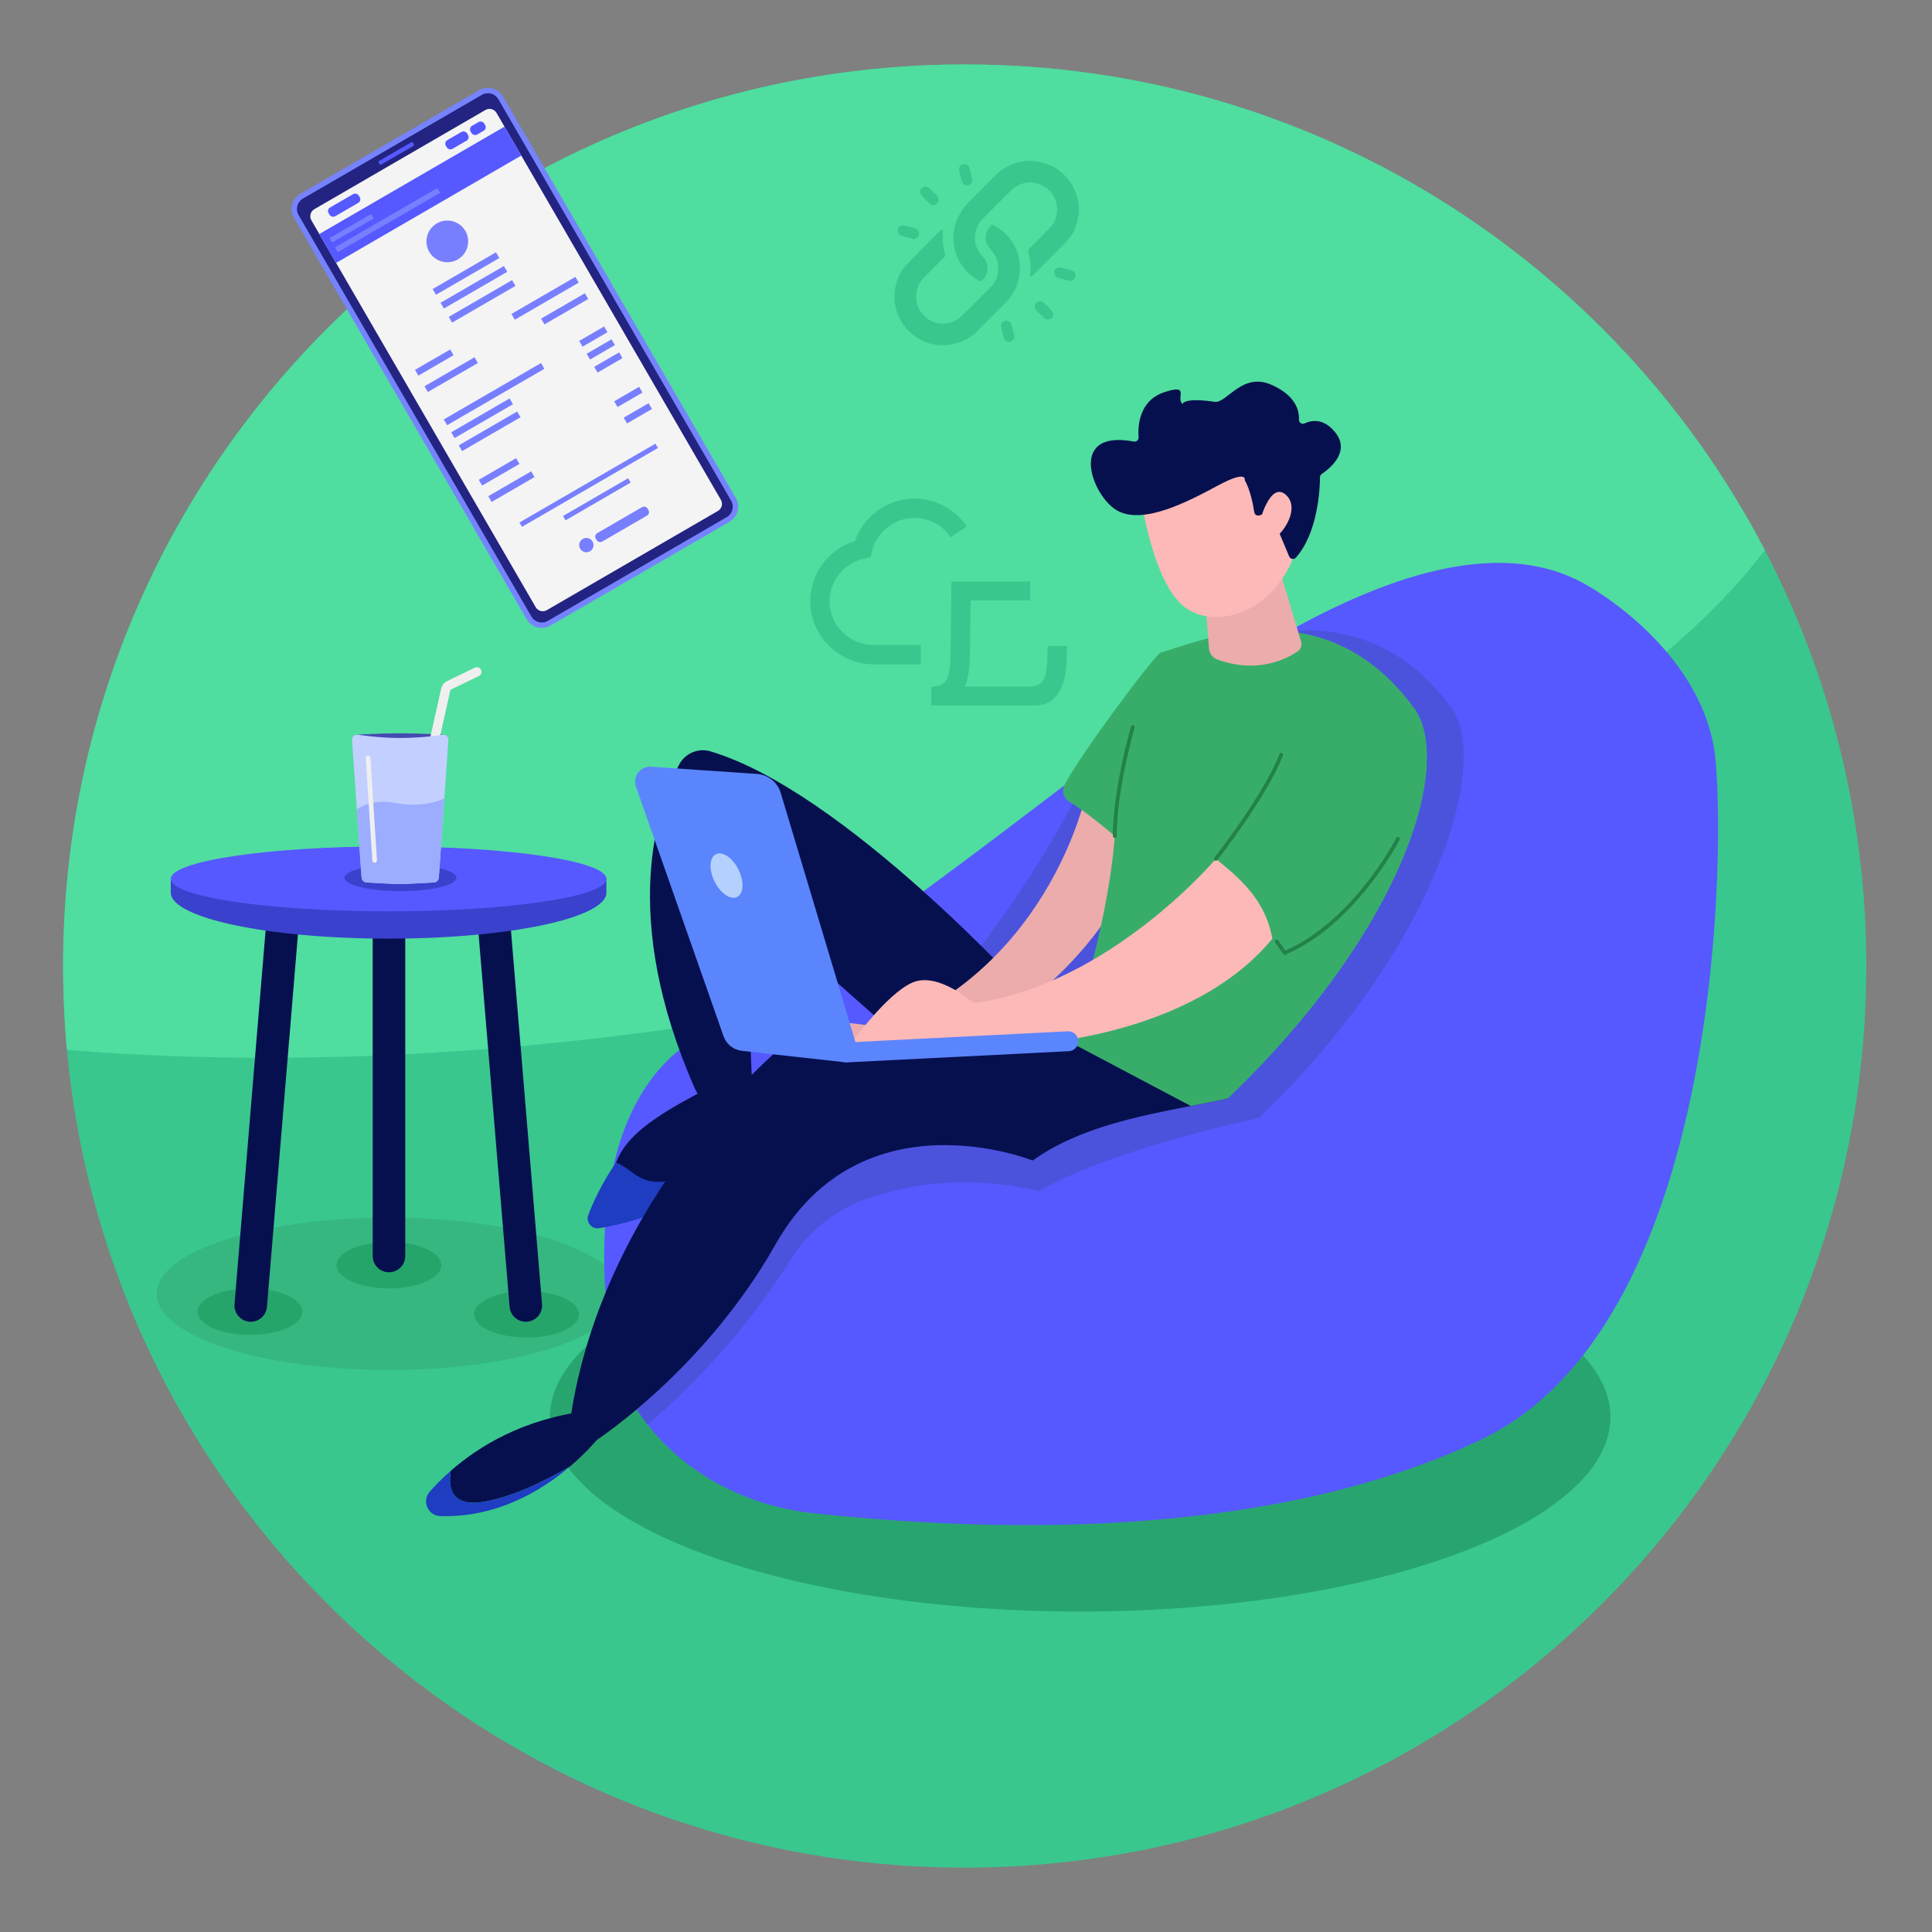 <svg xmlns="http://www.w3.org/2000/svg" xmlns:xlink="http://www.w3.org/1999/xlink" id="Warstwa_1" data-name="Warstwa 1" viewBox="0 0 500 500"><rect x="0" y="0" width="500" height="500" fill="#808080" stroke="none"/><defs><clipPath id="clippath"><path d="M292.742,188.026c-.048.161-4.718,16.223-4.677,28.361,0,.251.205.454.455.454s.457-.205.455-.457c-.039-12.005,4.594-27.942,4.642-28.102.071-.241-.067-.494-.309-.566-.043-.012-.086-.018-.129-.018-.199,0-.38.127-.438.328" style="fill: #228249; stroke-width: 0px;"></path></clipPath><clipPath id="clippath-1"><path d="M331.18,195.146c-4.273,10.825-16.758,26.697-16.885,26.856-.155.198-.122.485.076.64.083.066.184.098.283.098.134,0,.268-.059.358-.173.125-.16,12.695-16.136,17.015-27.086.094-.235-.023-.5-.256-.592-.055-.022-.112-.032-.168-.032-.182,0-.353.109-.423.288" style="fill: #228249; stroke-width: 0px;"></path></clipPath><clipPath id="clippath-2"><path d="M361.391,216.897c-.109.215-11.054,21.366-28.734,29.141l-1.873-2.647c-.148-.208-.433-.253-.636-.11-.207.146-.254.43-.11.636l2.301,3.251.339-.145c18.182-7.785,29.414-29.493,29.525-29.711.115-.225.025-.5-.199-.614-.065-.033-.135-.049-.205-.049-.164,0-.325.089-.408.248" style="fill: #228249; stroke-width: 0px;"></path></clipPath></defs><path d="M483,250.01c0,128.87-104.47,233.33-233.33,233.33-121.55,0-221.4-92.93-232.35-211.63-.65-7.15-.99-14.38-.99-21.7C16.33,121.14,120.8,16.68,249.67,16.68c90.04,0,168.18,51.01,207.08,125.71,16.77,32.2,26.25,68.8,26.25,107.62Z" style="fill: #39c78d; stroke-width: 0px;"></path><path d="M456.75,142.39c-43.07,56.58-154.73,106.99-290.26,124.83-52.95,6.97-103.67,8.19-149.17,4.49-.65-7.15-.99-14.38-.99-21.7C16.33,121.14,120.8,16.68,249.67,16.68c90.04,0,168.18,51.01,207.08,125.71Z" style="fill: #50dda0; stroke-width: 0px;"></path><ellipse cx="279.553" cy="366.737" rx="137.225" ry="50.337" style="fill: #28a56f; stroke-width: 0px;"></ellipse><g><rect x="102.663" y="28.75" width="61.159" height="127.731" rx="3.81" ry="3.81" transform="translate(-28.481 79.33) rotate(-30.106)" style="fill: #232382; stroke-width: 0px;"></rect><path d="M124.715,24.542c1.487-.862,3.39-.356,4.252,1.131l60.249,103.907c.862,1.487.356,3.391-1.131,4.253l-46.316,26.855c-1.487.862-3.391.356-4.253-1.131l-60.249-103.907c-.862-1.487-.356-3.39,1.131-4.252l46.316-26.855ZM124.015,23.333l-46.316,26.855c-2.151,1.247-2.886,4.012-1.639,6.162l60.249,103.907c1.247,2.151,4.012,2.886,6.162,1.639l46.316-26.855c2.151-1.247,2.886-4.012,1.639-6.162l-60.249-103.907c-1.247-2.151-4.012-2.886-6.162-1.639" style="fill: #7683ff; stroke-width: 0px;"></path><path d="M106.916,37.8l-8.168,4.736c-.204.119-.466.049-.585-.155l-.114-.196c-.119-.204-.049-.466.156-.585l8.168-4.736c.204-.118.466-.049.584.155l.114.196c.118.204.049.466-.155.584" style="fill: #5659ff; stroke-width: 0px;"></path><g><path d="M81.346,54.139c-1.005.583-1.347,1.869-.764,2.873l58.059,100.131c.579.998,1.853,1.343,2.855.775l44.322-25.699c.99-.587,1.325-1.864.746-2.863l-58.059-100.131c-.582-1.004-1.869-1.347-2.873-.764l-44.285,25.678Z" style="fill: #f4f4f4; stroke-width: 0px;"></path><rect x="84.555" y="51.79" width="9.034" height="2.62" rx="1.053" ry="1.053" transform="translate(-14.619 51.843) rotate(-30.106)" style="fill: #5659ff; stroke-width: 0px;"></rect><rect x="81.075" y="46.085" width="55.394" height="8.65" transform="translate(-10.612 61.361) rotate(-30.106)" style="fill: #5659ff; stroke-width: 0px;"></rect><rect x="115.075" y="35.023" width="6.369" height="2.62" rx="1.053" ry="1.053" transform="translate(-2.271 64.221) rotate(-30.106)" style="fill: #5659ff; stroke-width: 0px;"></rect><rect x="121.628" y="31.885" width="4.088" height="2.62" rx="1.053" ry="1.053" transform="translate(.033 66.513) rotate(-30.106)" style="fill: #5659ff; stroke-width: 0px;"></rect><rect x="84.795" y="58.409" width="12.432" height="1.317" transform="translate(-17.351 53.62) rotate(-30.106)" style="fill: #787fff; stroke-width: 0px;"></rect><rect x="111.115" y="69.931" width="18.952" height="1.728" transform="translate(-19.243 70.04) rotate(-30.106)" style="fill: #787fff; stroke-width: 0px;"></rect><rect x="113.173" y="73.482" width="18.952" height="1.728" transform="translate(-20.746 71.552) rotate(-30.106)" style="fill: #787fff; stroke-width: 0px;"></rect><rect x="115.29" y="77.133" width="18.952" height="1.728" transform="translate(-22.292 73.106) rotate(-30.106)" style="fill: #787fff; stroke-width: 0px;"></rect><rect x="107.13" y="92.96" width="10.528" height="1.728" transform="translate(-31.9 69.035) rotate(-30.106)" style="fill: #787fff; stroke-width: 0px;"></rect><rect x="109.29" y="96.089" width="14.955" height="1.728" transform="translate(-32.88 71.651) rotate(-30.106)" style="fill: #787fff; stroke-width: 0px;"></rect><rect x="113.318" y="101.135" width="29.092" height="1.728" transform="translate(-33.914 77.898) rotate(-30.106)" style="fill: #787fff; stroke-width: 0px;"></rect><rect x="149.827" y="86.239" width="7.457" height="1.728" transform="translate(-22.976 88.775) rotate(-30.106)" style="fill: #787fff; stroke-width: 0px;"></rect><rect x="151.756" y="89.565" width="7.457" height="1.728" transform="translate(-24.384 90.192) rotate(-30.106)" style="fill: #787fff; stroke-width: 0px;"></rect><rect x="116.031" y="107.377" width="17.468" height="1.728" transform="translate(-37.463 77.185) rotate(-30.106)" style="fill: #787fff; stroke-width: 0px;"></rect><rect x="153.713" y="92.941" width="7.457" height="1.728" transform="translate(-25.814 91.629) rotate(-30.106)" style="fill: #787fff; stroke-width: 0px;"></rect><rect x="117.989" y="110.753" width="17.468" height="1.728" transform="translate(-38.893 78.623) rotate(-30.106)" style="fill: #787fff; stroke-width: 0px;"></rect><rect x="123.587" y="121.256" width="11.161" height="1.728" transform="translate(-43.831 81.266) rotate(-30.106)" style="fill: #787fff; stroke-width: 0px;"></rect><rect x="158.886" y="101.862" width="7.457" height="1.728" transform="translate(-29.591 95.427) rotate(-30.106)" style="fill: #787fff; stroke-width: 0px;"></rect><rect x="125.932" y="125.076" width="12.832" height="1.728" transform="translate(-45.318 83.377) rotate(-30.106)" style="fill: #787fff; stroke-width: 0px;"></rect><rect x="153.259" y="134.435" width="15.493" height="2.541" rx="1.021" ry="1.021" transform="translate(-46.351 99.069) rotate(-30.106)" style="fill: #787fff; stroke-width: 0px;"></rect><rect x="161.344" y="106.101" width="7.457" height="1.728" transform="translate(-31.385 97.232) rotate(-30.106)" style="fill: #787fff; stroke-width: 0px;"></rect><rect x="139.587" y="79.061" width="13.096" height="1.728" transform="translate(-20.377 84.085) rotate(-30.106)" style="fill: #787fff; stroke-width: 0px;"></rect><rect x="132.02" y="124.928" width="40.673" height="1.301" transform="translate(-42.438 93.365) rotate(-30.106)" style="fill: #787fff; stroke-width: 0px;"></rect><rect x="144.721" y="128.562" width="19.486" height="1.301" transform="translate(-43.976 94.912) rotate(-30.106)" style="fill: #787fff; stroke-width: 0px;"></rect><rect x="131.509" y="76.333" width="19.122" height="1.728" transform="translate(-19.692 81.176) rotate(-30.106)" style="fill: #787fff; stroke-width: 0px;"></rect><rect x="84.988" y="56.245" width="30.624" height="1.421" transform="translate(-15.038 57.995) rotate(-30.106)" style="fill: #787fff; stroke-width: 0px;"></rect><circle cx="115.766" cy="62.473" r="5.399" style="fill: #787fff; stroke-width: 0px;"></circle><circle cx="151.751" cy="141.071" r="1.855" style="fill: #787fff; stroke-width: 0px;"></circle></g></g><g><ellipse cx="100.666" cy="334.838" rx="60.122" ry="19.717" style="fill: #35b77f; stroke-width: 0px;"></ellipse><ellipse cx="64.693" cy="339.453" rx="13.564" ry="6.013" style="fill: #26a56b; stroke-width: 0px;"></ellipse><ellipse cx="136.27" cy="340.142" rx="13.564" ry="6.013" style="fill: #26a56b; stroke-width: 0px;"></ellipse><ellipse cx="100.666" cy="327.427" rx="13.564" ry="6.013" style="fill: #26a56b; stroke-width: 0px;"></ellipse></g><g><line x1="73.461" y1="234.814" x2="64.891" y2="337.856" style="fill: none; stroke: #07104f; stroke-linecap: round; stroke-miterlimit: 10; stroke-width: 8.429px;"></line><line x1="127.51" y1="234.814" x2="136.08" y2="337.856" style="fill: none; stroke: #07104f; stroke-linecap: round; stroke-miterlimit: 10; stroke-width: 8.429px;"></line><line x1="100.666" y1="234.636" x2="100.666" y2="325.05" style="fill: none; stroke: #07104f; stroke-linecap: round; stroke-miterlimit: 10; stroke-width: 8.429px;"></line><path d="M156.94,230.989c0,6.589-25.238,11.93-56.371,11.93s-56.371-5.341-56.371-11.93v-3.536c2.899-1.928,26.211-8.394,56.371-8.394,28.843,0,56.341,4.649,56.341,8.609,0,1.158.031,2.837.031,3.321Z" style="fill: #3a41cc; stroke-width: 0px;"></path><ellipse cx="100.568" cy="227.453" rx="56.371" ry="8.394" style="fill: #5659ff; stroke-width: 0px;"></ellipse></g><g><ellipse cx="103.638" cy="227.167" rx="14.484" ry="3.459" style="fill: #3a41cc; stroke-width: 0px;"></ellipse><path d="M92.452,190.113s6.337-.335,11.12-.335c4.449,0,11.12.335,11.12.335v4.817h-22.24v-4.817Z" style="fill: #454aaf; stroke-width: 0px;"></path><path d="M111.852,194.142l3.512-15.742c.1-.45.401-.829.816-1.03l7.231-3.497" style="fill: none; stroke: #efefef; stroke-linecap: round; stroke-linejoin: round; stroke-width: 2.408px;"></path><path d="M116.045,191.565l-1.048,15.04-1.433,20.508c-.048.71-.638,1.264-1.361,1.264,0,0-6.479.397-8.634.397s-8.634-.397-8.634-.397c-.711,0-1.301-.554-1.349-1.264l-1.24-17.69-1.252-17.858c-.048-.783.566-1.457,1.361-1.457,0,0,5.25.879,11.115.879,3.914,0,7.165-.325,9.116-.578,1.289-.169,2.011-.301,2.011-.301.783,0,1.409.674,1.349,1.457Z" style="fill: #c2cfff; stroke-width: 0px;"></path><path d="M114.997,206.606l-1.433,20.508c-.048.71-.638,1.264-1.361,1.264,0,0-6.479.397-8.634.397s-8.634-.397-8.634-.397c-.711,0-1.301-.554-1.349-1.264l-1.24-17.69s3.758-2.74,9.697-1.649c8.253,1.516,12.954-1.169,12.954-1.169Z" style="fill: #9cadff; stroke-width: 0px;"></path><line x1="95.264" y1="196.178" x2="96.959" y2="222.671" style="fill: none; stroke: #efefef; stroke-linecap: round; stroke-linejoin: round; stroke-width: 1.204px;"></line></g><g><path d="M383.39,372.53c-60.83,29.05-141.35,22.36-172.18,19.18-20.65-2.12-35.13-12.23-43.59-23-3.53-4.49-6.01-9.1-7.44-13.29-.28-.77-.51-1.52-.7-2.25-3.81-14.43-9.98-68.15,22.44-85.48,32.43-17.33,66.48-43.88,100.51-69.74,1.26-.96,2.56-1.94,3.89-2.94,13.41-10.11,29.99-22.09,47.32-31.72,27.16-15.1,56.14-24.39,77.53-11.56,0,0,30.33,16.81,32.84,45.25s.21,146.49-60.62,175.55Z" style="fill: #5659ff; stroke-width: 0px;"></path><path d="M325.85,289.33s-38.09,7.91-56.92,18.98c-19.23-4.58-34.83-1.61-45.25,2.19-7.92,2.89-14.61,8.39-19.07,15.54-5.99,9.6-17.95,26.32-36.99,42.67-3.53-4.49-6.01-9.1-7.44-13.29,14.07-16.5,57.49-65.04,87.58-102.61,20.91-26.11,31.03-47.25,31.3-47.8.94-1.95,3.72-5.67,7.26-10,8.95-10.97,22.75-25.88,23.83-26.15,3.71-.92,12.63-4.71,23.49-5.57,1.41-.11,2.85-.17,4.32-.17,12.19,0,26.13,4.28,37.7,20.1,10.16,13.91-3.7,61.79-49.81,106.11Z" style="fill: #4b53dd; stroke-width: 0px;"></path><path d="M191.486,277.491s8.188.433,9.192,17.278c0,0-18.986,17.02-44.632,21.071-1.925.304,2.692-13.143,3.386-14.965,3.303-8.667,13.704-14.249,32.055-23.384" style="fill: #07104f; stroke-width: 0px;"></path><path d="M283.697,257.684h-17.278s-47.949-52.955-82.564-63.238c-3.187-.947-6.581.519-8.116,3.468-5.55,10.666-15.57,39.275,4.156,83.945,2.051,4.645,7.789,6.709,12.069,3.976,1.28-.818,2.199-1.913,2.757-3.287l-2.051-49.306s45.236,39.564,53.099,47.199c7.863,7.635,47.83,2.981,37.928-22.757" style="fill: #07104f; stroke-width: 0px;"></path><path d="M116.654,380.651c7.241-6.345,18.777-13.464,35.431-15.505l5.632,3.445s-3.592,5.298-10.153,10.893c-6.03,3.502-15.342,8.246-23.061,9.275-7.505,1-8.612-3.536-7.85-8.108" style="fill: #07104f; stroke-width: 0px;"></path><path d="M159.431,300.876c4.461,1.444,6.422,7.763,17.741,3.584,10.951-4.043,19.091-9.257,23.279-12.264.093.815.172,1.666.226,2.574,0,0-20.019,19.041-45.665,23.092-1.925.304-3.451-1.618-2.757-3.439,1.245-3.269,3.491-8.226,7.176-13.547" style="fill: #1e3dc1; stroke-width: 0px;"></path><path d="M111.199,386.069c1.427-1.622,3.249-3.486,5.455-5.418-.763,4.572.344,9.108,7.85,8.108,7.72-1.028,17.031-5.772,23.061-9.274-7.558,6.446-19.058,13.287-33.572,12.886-3.224-.089-4.924-3.88-2.794-6.301" style="fill: #1e3dc1; stroke-width: 0px;"></path><path d="M317.827,284.243c-3.047.689-6.298,1.32-9.655,1.98-13.692,2.678-29.237,5.715-40.911,14.129,0,0-44.249-17.806-66.587,21.746-18.214,32.265-46.151,50.508-46.151,50.508-8.345-.728-6.958-5.017-6.958-5.017,8.384-58.3,54.583-96.523,54.583-96.523l75.786-.825,5.133-.058,34.759,14.061Z" style="fill: #07104f; stroke-width: 0px;"></path><path d="M281.154,205.007s-8.711,43.653-51.389,60.922l-15.181-1.789-3.582,5.712,35.61,1.135s30.439-12.056,46.567-44.908c.533-1.085,9.414-19.422-12.025-21.071" style="fill: #ecacac; stroke-width: 0px;"></path><path d="M317.827,284.243c-3.047.689-6.298,1.32-9.655,1.98l-30.237-15.982-1.446-.767s9.898-26.928,12.033-53.089c0,0-7.249-6.23-11.78-8.918-1.465-.864-2.018-2.707-1.271-4.241,3.328-6.899,23.464-33.992,24.968-34.361,4.202-1.048,15.05-5.745,27.82-5.745,12.188,0,26.122,4.279,37.689,20.106,10.169,13.896-2.009,56.699-48.121,101.016Z" style="fill: #38ad6a; stroke-width: 0px;"></path><path d="M314.654,222.285s-27.52,32.585-62.704,37.348c0,0-9.093-8.29-15.854-5.33-6.762,2.96-16.033,16.024-16.033,16.024h45.176s42.716-1.505,64.061-27.408c-1.718-9.064-6.861-14.478-14.646-20.634" style="fill: #fcb9b8; stroke-width: 0px;"></path><path d="M330.708,146.008l6.022,20.083c.276.92-.065,1.917-.858,2.459-2.899,1.986-10.476,5.934-20.87,2.097-1.189-.439-2.003-1.549-2.106-2.812l-1.428-17.495,19.24-4.332Z" style="fill: #ecacac; stroke-width: 0px;"></path><path d="M295.45,129.744s2.96,20.818,10.957,27.22c7.997,6.402,23.578,1.582,28.84-14.113l-10.486-26.834-29.312,13.727Z" style="fill: #fcb9b8; stroke-width: 0px;"></path><path d="M325.943,133.382c-.608.196-1.245-.194-1.34-.826-.289-1.922-1.009-5.725-2.468-8.315,0,0,.763-2.731-6.903,1.395-7.666,4.126-19.18,10.187-25.958,6.578-6.609-3.519-13.304-21.228,4.163-17.947.665.125,1.276-.405,1.226-1.079-.215-2.911.074-9.607,6.855-11.756,6.345-2.011,2.939,1.249,4.37,2.978.421.509-.532-1.732,8.485-.421,3.094.45,7.063-7.764,14.663-4.415,6.259,2.759,7.233,6.614,7.13,9.017-.033.779.757,1.306,1.464.98,1.917-.883,5.001-1.342,7.954,2.359,4.084,5.116-1.752,9.553-3.502,10.717-.287.191-.465.506-.467.851-.016,2.661-.431,14.267-6.248,20.814-.504.567-1.435.401-1.728-.299l-4.479-10.672c-.208-.496-.761-.75-1.272-.585l-1.944.626Z" style="fill: #07104f; stroke-width: 0px;"></path><path d="M325.849,135.549s2.735-11.14,6.89-7.523c4.155,3.617-1.083,11.578-5.843,13.095l-1.047-5.572Z" style="fill: #fcb9b8; stroke-width: 0px;"></path><path d="M222.337,272.856l-20.284-67.645c-.827-2.76-3.279-4.717-6.153-4.914l-27.386-1.874c-2.784-.19-4.854,2.529-3.93,5.162l22.676,64.601c.731,2.081,2.599,3.552,4.793,3.774l26.968,2.995,3.316-2.097Z" style="fill: #5b85fc; stroke-width: 0px;"></path><path d="M184.928,228.137c1.514,3.057,4.13,4.848,5.841,4,1.712-.848,1.871-4.014.357-7.07-1.514-3.057-4.13-4.848-5.841-4-1.712.848-1.872,4.013-.357,7.07" style="fill: #b4d0fc; stroke-width: 0px;"></path><path d="M219.021,274.953c.044,0,.088-.001.132-.004l57.463-2.904c1.421-.071,2.514-1.281,2.442-2.702-.072-1.421-1.287-2.538-2.702-2.442l-57.463,2.904c-1.421.071-2.514,1.281-2.442,2.702.07,1.376,1.207,2.446,2.57,2.446" style="fill: #5b85fc; stroke-width: 0px;"></path><g><path d="M292.742,188.026c-.048.161-4.718,16.223-4.677,28.361,0,.251.205.454.455.454s.457-.205.455-.457c-.039-12.005,4.594-27.942,4.642-28.102.071-.241-.067-.494-.309-.566-.043-.012-.086-.018-.129-.018-.199,0-.38.127-.438.328" style="fill: #228249;"></path><g style="clip-path: url(#clippath);"><rect x="288.024" y="187.698" width="5.664" height="29.143" style="fill: #228249; stroke-width: 0px;"></rect></g></g><g><path d="M331.18,195.146c-4.273,10.825-16.758,26.697-16.885,26.856-.155.198-.122.485.076.64.083.066.184.098.283.098.134,0,.268-.059.358-.173.125-.16,12.695-16.136,17.015-27.086.094-.235-.023-.5-.256-.592-.055-.022-.112-.032-.168-.032-.182,0-.353.109-.423.288" style="fill: #228249;"></path><g style="clip-path: url(#clippath-1);"><rect x="314.139" y="194.858" width="17.981" height="27.882" style="fill: #228249; stroke-width: 0px;"></rect></g></g><g><path d="M361.391,216.897c-.109.215-11.054,21.366-28.734,29.141l-1.873-2.647c-.148-.208-.433-.253-.636-.11-.207.146-.254.43-.11.636l2.301,3.251.339-.145c18.182-7.785,29.414-29.493,29.525-29.711.115-.225.025-.5-.199-.614-.065-.033-.135-.049-.205-.049-.164,0-.325.089-.408.248" style="fill: #228249;"></path><g style="clip-path: url(#clippath-2);"><rect x="329.894" y="216.649" width="32.424" height="30.519" style="fill: #228249; stroke-width: 0px;"></rect></g></g></g><g><path d="M263.864,70.74c-.233,2.203-1.013,4.176-2.254,5.983-.3.438-.62.873-.993,1.249-2.666,2.688-5.321,5.389-8.038,8.027-1.373,1.333-3.015,2.281-4.887,2.773-.789.207-1.588.376-2.383.562h-2.608c-.301-.062-.6-.133-.902-.185-1.277-.223-2.502-.634-3.628-1.253-1.388-.763-2.626-1.727-3.659-2.959-1.245-1.482-2.11-3.144-2.611-5.001-.157-.585-.254-1.186-.378-1.78v-2.794c.124-.595.22-1.197.378-1.783.5-1.859,1.288-3.593,2.634-4.986,2.714-2.808,5.48-5.567,8.237-8.333.364-.366.809-.653,1.236-.993,0,.661.016,1.235-.004,1.806-.056,1.674.114,3.314.611,4.922.045.144-.092.402-.22.532-1.757,1.777-3.545,3.521-5.287,5.313-1.271,1.309-1.964,2.879-2.005,4.738-.046,2.091.7,3.844,2.182,5.273,1.006.97,2.217,1.592,3.623,1.803,2.405.359,4.455-.345,6.167-2.05,2.431-2.42,4.852-4.848,7.276-7.275,1.049-1.049,1.698-2.292,1.909-3.775.309-2.165-.164-4.094-1.651-5.729-.746-.82-1.353-1.707-1.502-2.833-.114-.868.098-1.696.499-2.453.231-.436.601-.798.902-1.199.153-.203.301-.242.547-.116,1.616.823,2.978,1.945,4.134,3.342,1.31,1.582,2.127,3.395,2.528,5.383.25,1.244.279,2.509.143,3.791" style="fill: #39c78d; stroke-width: 0px;"></path><path d="M279.214,52.913v2.701c-.093.322-.214.64-.273.968-.385,2.121-1.191,4.076-2.678,5.634-2.792,2.926-5.671,5.77-8.527,8.636-.322.322-.729.561-1.164.89.027-.539.009-.965.076-1.377.198-1.213.024-2.405-.172-3.594-.107-.65-.303-1.286-.425-1.934-.022-.115.093-.289.193-.389,1.848-1.86,3.728-3.69,5.551-5.576,1.045-1.083,1.597-2.417,1.746-3.933.165-1.663-.179-3.185-1.107-4.566-1.061-1.579-2.517-2.567-4.397-2.964-1.675-.354-3.253-.144-4.738.67-.553.301-1.09.677-1.538,1.118-2.446,2.405-4.86,4.841-7.286,7.265-1.17,1.169-1.887,2.549-2.094,4.211-.248,1.98.295,3.701,1.51,5.252.52.662,1.176,1.226,1.44,2.076.432,1.39.301,2.688-.547,3.888-.167.237-.395.429-.563.665-.24.338-.484.302-.806.114-1.146-.669-2.247-1.402-3.155-2.375-1.682-1.804-2.857-3.886-3.267-6.342-.151-.898-.299-1.818-.268-2.721.082-2.337.757-4.526,2.04-6.485.573-.875,1.25-1.7,1.981-2.449,2.286-2.344,4.625-4.637,6.934-6.959,1.524-1.532,3.353-2.556,5.393-3.204.652-.208,1.352-.266,2.031-.398.05-.01.092-.059.137-.09h2.608c.046.03.088.074.138.086.834.185,1.688.303,2.5.56,2.322.734,4.27,2.042,5.822,3.94,1.253,1.533,2.122,3.241,2.535,5.181.107.505.244,1.002.368,1.503" style="fill: #39c78d; stroke-width: 0px;"></path><path d="M272.595,81.246c-.087.889-.503,1.279-1.344,1.398-.518.072-.853-.126-1.177-.449-.615-.611-1.234-1.221-1.839-1.843-.747-.767-.542-1.925.418-2.298.471-.183.974-.188,1.365.184.756.72,1.5,1.455,2.214,2.217.188.201.245.524.363.791" style="fill: #39c78d; stroke-width: 0px;"></path><path d="M242.774,52.233c-.175.423-.773.873-1.327.869-.301-.146-.656-.232-.893-.448-.686-.625-1.335-1.291-1.978-1.962-.715-.746-.538-1.92.364-2.26.577-.218,1.182-.175,1.653.293.677.674,1.334,1.369,1.989,2.064.403.429.402.939.192,1.444" style="fill: #39c78d; stroke-width: 0px;"></path><path d="M261.354,88.476c-.618.134-1.367-.239-1.6-1.138-.224-.869-.437-1.742-.672-2.608-.242-.892.373-1.725,1.296-1.732.666-.005,1.259.434,1.418,1.059.222.869.385,1.757.672,2.604.26.763-.285,1.637-1.115,1.815" style="fill: #39c78d; stroke-width: 0px;"></path><path d="M237.851,60.534c-.061.777-.752,1.336-1.495,1.31-.677-.181-1.355-.36-2.032-.547-.387-.108-.782-.202-1.155-.35-.639-.253-.848-.792-.8-1.427.043-.566.371-.997.911-1.122.376-.087.808-.027,1.194.059.742.166,1.46.444,2.205.59.871.173,1.217.911,1.171,1.486" style="fill: #39c78d; stroke-width: 0px;"></path><path d="M250.422,47.972c-.638.07-1.32-.383-1.472-.975-.22-.856-.443-1.71-.661-2.565-.049-.189-.087-.381-.13-.571.04-.679.42-1.203,1.094-1.347.556-.119,1.31.077,1.527.729.371,1.117.637,2.278.842,3.438.113.638-.513,1.216-1.201,1.29" style="fill: #39c78d; stroke-width: 0px;"></path><path d="M278.197,71.897c-.305.565-1.023.903-1.635.746-.925-.239-1.849-.483-2.77-.737-.583-.16-.999-.944-.911-1.678.071-.601.626-1.015,1.67-1.013.474.128,1.245.319,2.003.547.453.135.908.291,1.325.508.514.269.535,1.226.318,1.627" style="fill: #39c78d; stroke-width: 0px;"></path></g><g><path d="M214.696,155.753c-.032-3.171,1.281-6.229,3.601-8.39,1.532-1.426,3.418-2.397,5.454-2.808l1.563-.315.373-1.55c1.175-4.884,5.501-8.436,10.519-8.639.157-.006.313-.011.472-.011,3.756,0,7.26,1.861,9.371,4.978l4.139-2.803c-3.167-4.677-8.502-7.375-14.18-7.159-6.723.271-12.585,4.707-14.747,10.978-2.365.717-4.544,1.969-6.371,3.671-3.346,3.116-5.24,7.525-5.193,12.098.089,8.899,7.512,16.139,16.547,16.139h12.065v-4.999h-12.065c-6.306,0-11.486-5.019-11.548-11.19" style="fill: #39c78d; stroke-width: 0px;"></path><path d="M276.131,167.148h-5.007v.35c-.075,7.681-.541,9.889-4.515,10.173h-1.025c-.391.025-.642.025-.642.025h-15.255c0-.009.008-.017.008-.025,1.275-2.883,1.308-6.615,1.342-10.123l.149-12.155h15.422v-4.899h-20.371l-.2,17.004c-.075,7.681-.541,9.889-4.515,10.173-.166.008-.333.016-.508.025v4.874h26.828c1.441,0,2.89-.351,4.09-1.15.3-.208.584-.433.834-.675.875-.85,1.483-1.916,2.016-3.074,1.275-2.883,1.308-6.615,1.342-10.123l.008-.4Z" style="fill: #39c78d; stroke-width: 0px;"></path></g></svg>